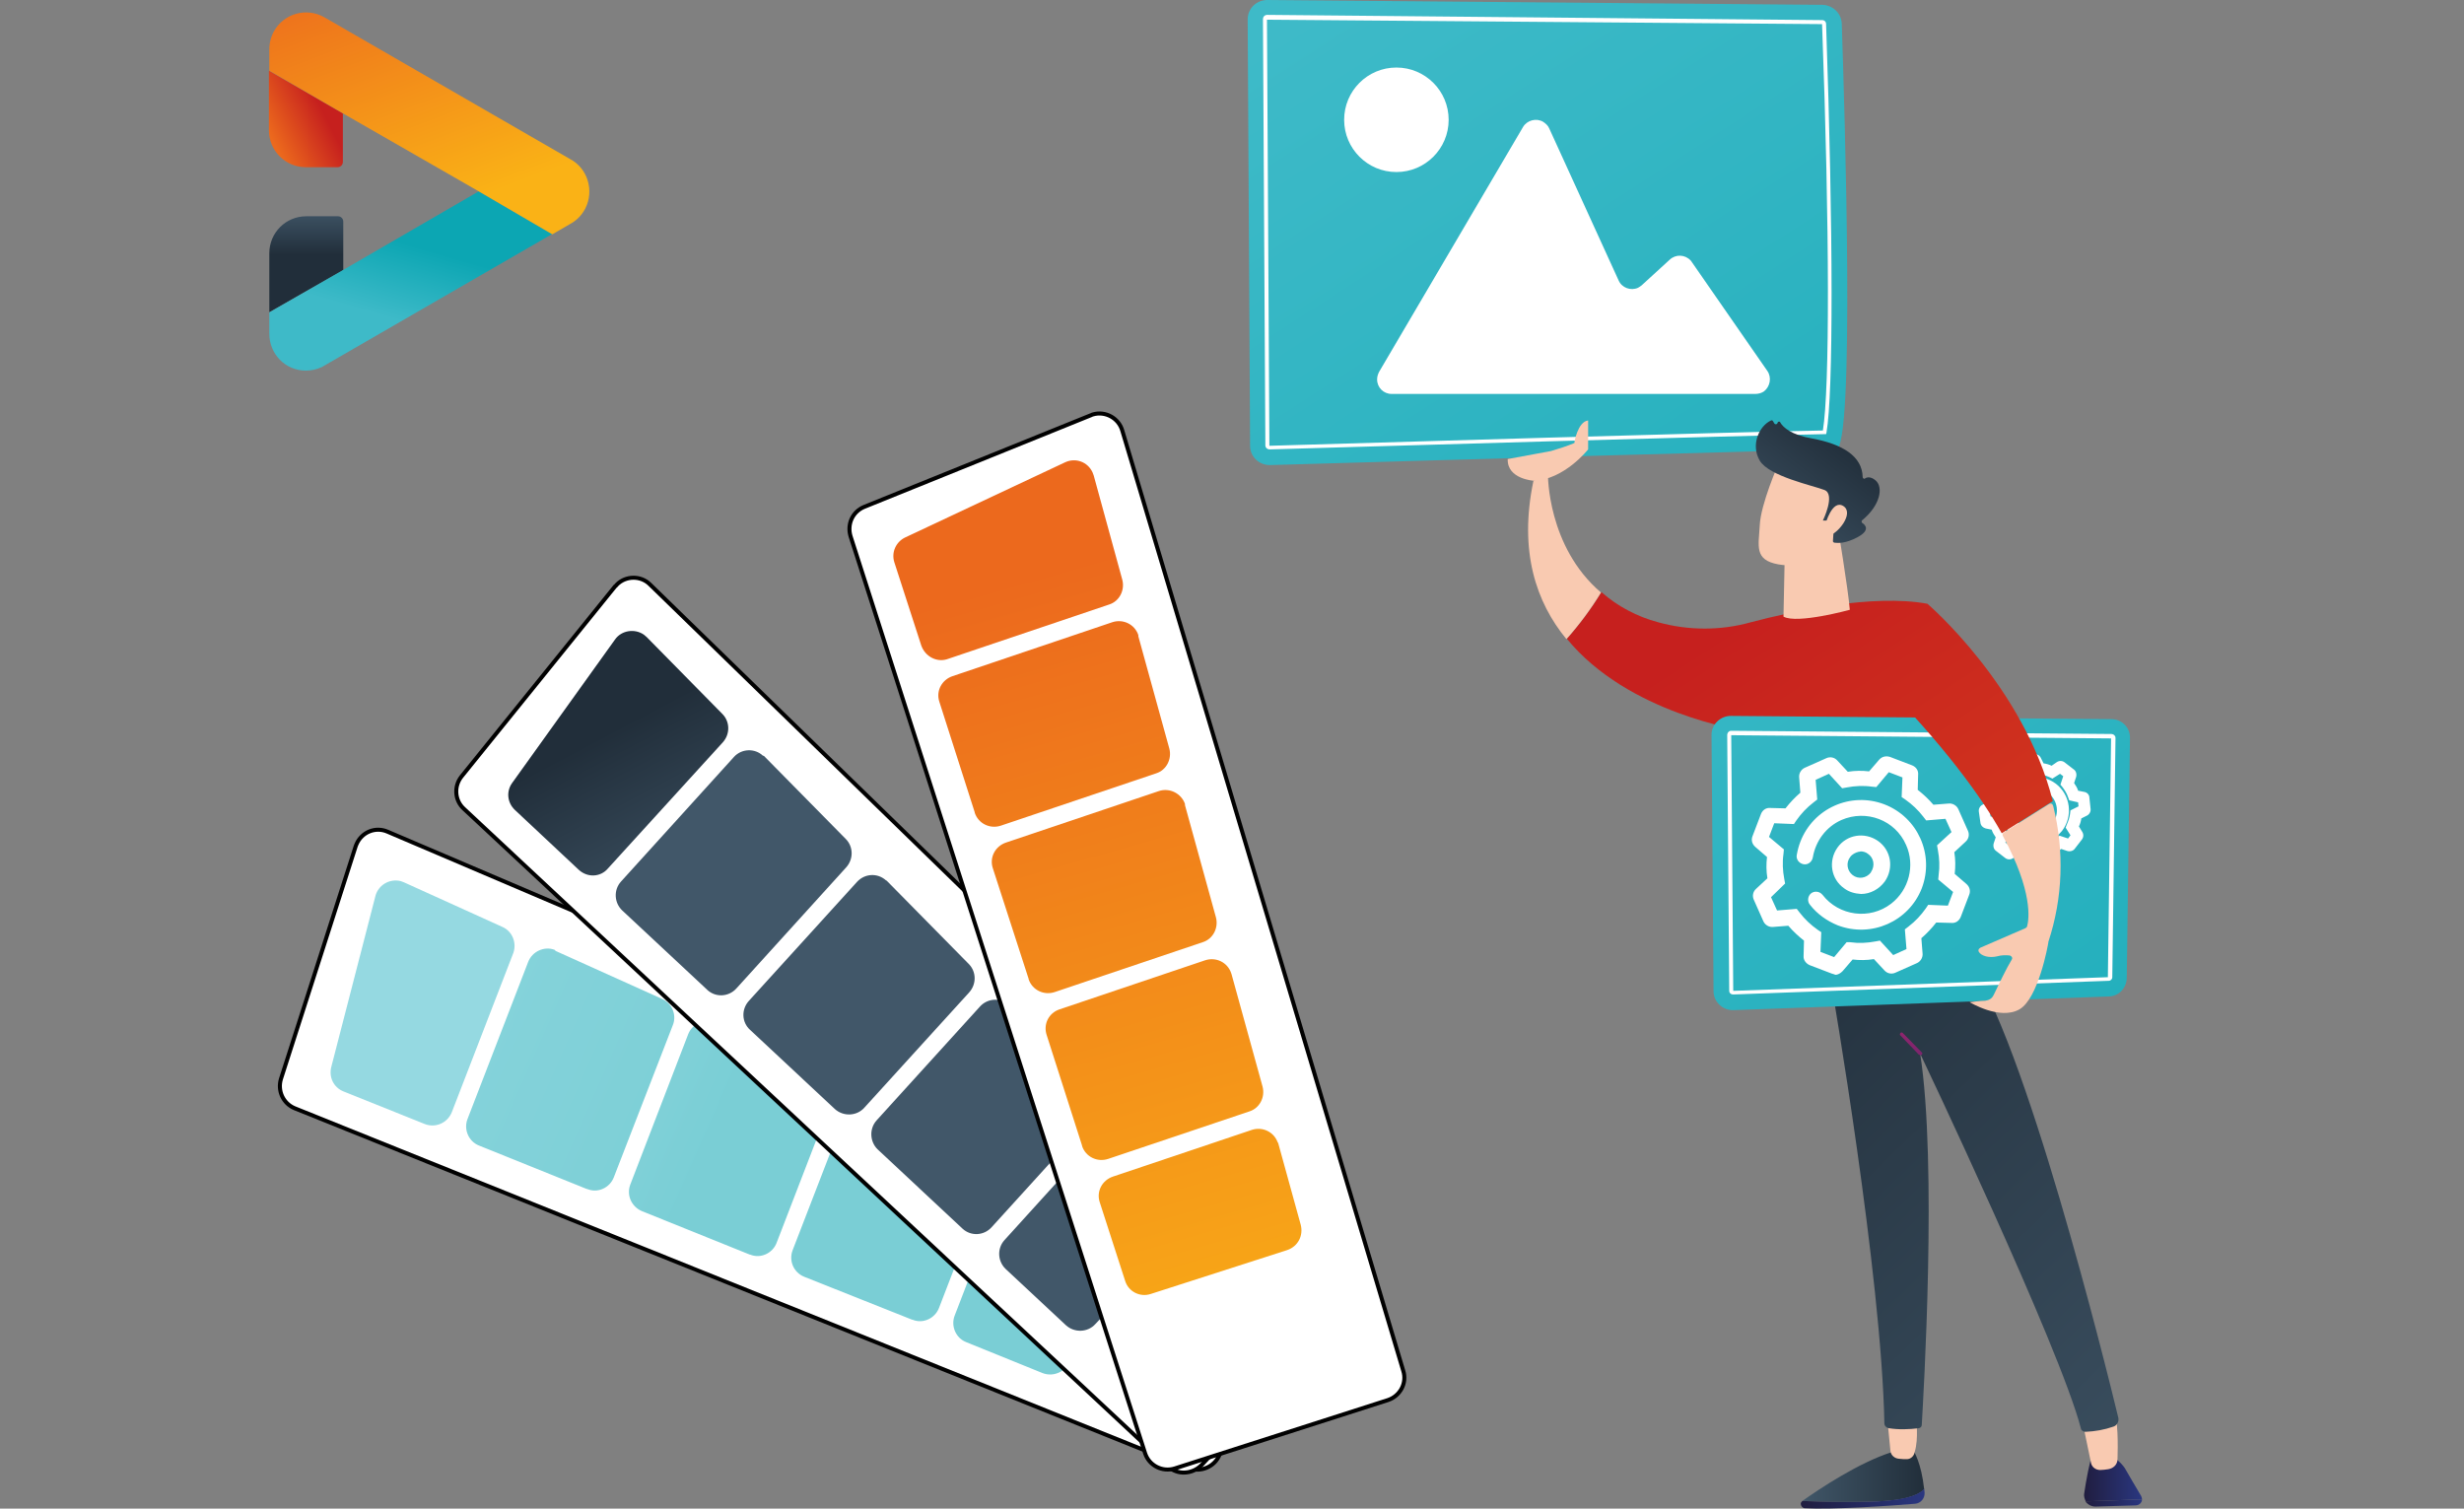 <?xml version="1.0" encoding="utf-8"?>
<!-- Generator: Adobe Illustrator 23.0.1, SVG Export Plug-In . SVG Version: 6.00 Build 0)  -->
<svg version="1.1" id="Ebene_1" xmlns="http://www.w3.org/2000/svg" xmlns:xlink="http://www.w3.org/1999/xlink" x="0px" y="0px"
	 viewBox="0 0 613 375.3" style="enable-background:new 0 0 613 375.3;" xml:space="preserve">
<rect x="0" y="0" width="613" height="375.3" fill="#808080" stroke="none"/>
<style type="text/css">
	.st0{fill:#FFFFFF;stroke:#010101;stroke-miterlimit:10;}
	.st1{opacity:0.55;}
	.st2{fill:url(#SVGID_1_);}
	.st3{fill:url(#SVGID_2_);}
	.st4{fill:url(#SVGID_3_);}
	.st5{fill:url(#SVGID_4_);}
	.st6{fill:url(#SVGID_5_);}
	.st7{fill:url(#SVGID_6_);}
	.st8{fill:url(#SVGID_7_);}
	.st9{fill:url(#SVGID_8_);}
	.st10{fill:url(#SVGID_9_);}
	.st11{fill:url(#SVGID_10_);}
	.st12{fill:url(#SVGID_11_);}
	.st13{fill:url(#SVGID_12_);}
	.st14{fill:url(#SVGID_13_);}
	.st15{fill:url(#SVGID_14_);}
	.st16{fill:url(#SVGID_15_);}
	.st17{fill:url(#SVGID_16_);}
	.st18{fill:#FFFFFF;}
	.st19{fill:url(#SVGID_17_);}
	.st20{fill:url(#SVGID_18_);}
	.st21{fill:url(#SVGID_19_);}
	.st22{fill:url(#SVGID_20_);}
	.st23{fill:#F9CAB1;}
	.st24{fill:url(#SVGID_21_);}
	.st25{fill:url(#SVGID_22_);}
	.st26{fill:url(#SVGID_23_);}
	.st27{fill:url(#SVGID_24_);}
	.st28{fill:url(#SVGID_25_);}
	.st29{fill:url(#SVGID_26_);}
	.st30{fill:url(#Combined-Shape_1_);}
	.st31{fill:url(#SVGID_27_);}
	.st32{fill:url(#SVGID_28_);}
	.st33{fill:url(#Rectangle_1_);}
</style>
<title>whitelabel reduziert</title>
<path class="st0" d="M303.4,361.9l20.8-51.6c1.2-3-0.2-6.4-3.1-7.6L96.4,206.9c-3-1.3-6.4,0.1-7.7,3.1c-0.1,0.2-0.1,0.3-0.2,0.5
	l-18.6,57.9c-0.9,2.9,0.5,6.1,3.4,7.3l222.4,89.5C298.7,366.4,302.2,364.9,303.4,361.9C303.4,361.9,303.4,361.9,303.4,361.9z"/>
<g class="st1">
	
		<linearGradient id="SVGID_1_" gradientUnits="userSpaceOnUse" x1="16.055" y1="-72.733" x2="21.425" y2="-215.753" gradientTransform="matrix(-0.37 0.93 -0.93 -0.37 50.236 210.932)">
		<stop  offset="0" style="stop-color:#3EBAC8"/>
		<stop  offset="0.5" style="stop-color:#0CA6B3"/>
	</linearGradient>
	<path class="st2" d="M178.1,254.5l26.4,11.9c2.5,1.1,3.7,4,2.7,6.5l-14,36.3c-1,2.6-4,4-6.6,2.9c0,0-0.1,0-0.1,0l-26.8-10.8
		c-2.6-1.1-3.9-4-2.9-6.6l14.4-37.4c1-2.6,4-4,6.7-2.9C177.9,254.4,178,254.5,178.1,254.5z"/>
	
		<linearGradient id="SVGID_2_" gradientUnits="userSpaceOnUse" x1="15.484" y1="-72.757" x2="19.844" y2="-188.847" gradientTransform="matrix(-0.37 0.93 -0.93 -0.37 50.236 210.932)">
		<stop  offset="0" style="stop-color:#3EBAC8"/>
		<stop  offset="0.44" style="stop-color:#0CA6B3"/>
	</linearGradient>
	<path class="st3" d="M197.2,311l13.8-35.7c1-2.6,4-4,6.7-2.9c0.1,0,0.2,0.1,0.2,0.1l26.3,11.9c2.5,1.1,3.7,4,2.7,6.5l-13.3,34.5
		c-1,2.6-4,4-6.6,2.9c0,0,0,0-0.1,0L200,317.6C197.4,316.5,196.2,313.6,197.2,311z"/>
	
		<linearGradient id="SVGID_3_" gradientUnits="userSpaceOnUse" x1="17.072" y1="-72.694" x2="26.332" y2="-319.214" gradientTransform="matrix(-0.37 0.93 -0.93 -0.37 50.236 210.932)">
		<stop  offset="0.21" style="stop-color:#3EBAC8"/>
		<stop  offset="0.61" style="stop-color:#0CA6B3"/>
	</linearGradient>
	<path class="st4" d="M105.6,279.6l-20.2-8.1c-2.4-1-3.6-3.5-3-6l11-42.6c0.7-2.7,3.5-4.4,6.3-3.7c0.3,0.1,0.6,0.2,0.8,0.3
		l24.5,11.1c2.5,1.1,3.6,4,2.7,6.5l-15.3,39.6C111.3,279.4,108.3,280.7,105.6,279.6C105.7,279.6,105.6,279.6,105.6,279.6z"/>
	
		<linearGradient id="SVGID_4_" gradientUnits="userSpaceOnUse" x1="13.029" y1="22.791" x2="21.379" y2="-199.599" gradientTransform="matrix(-0.37 0.93 -0.93 -0.37 50.236 210.932)">
		<stop  offset="0" style="stop-color:#3EBAC8"/>
		<stop  offset="0.79" style="stop-color:#0CA6B3"/>
	</linearGradient>
	<path class="st5" d="M138.3,236.6l26.4,11.9c2.5,1.1,3.7,4,2.7,6.5l-14.7,37.9c-1,2.6-4,4-6.6,2.9c0,0,0,0-0.1,0l-26.8-10.8
		c-2.6-1-3.9-4-2.9-6.6l15.1-39.1c1-2.6,4-4,6.6-3C138.1,236.5,138.2,236.5,138.3,236.6z"/>
	
		<linearGradient id="SVGID_5_" gradientUnits="userSpaceOnUse" x1="14.944" y1="-72.78" x2="18.094" y2="-156.7" gradientTransform="matrix(-0.37 0.93 -0.93 -0.37 50.236 210.932)">
		<stop  offset="0" style="stop-color:#3EBAC8"/>
		<stop  offset="0.99" style="stop-color:#0CA6B3"/>
	</linearGradient>
	<path class="st6" d="M257.6,290.4l19.2,8.7c2.5,1.1,3.7,4,2.6,6.6l-13.3,33c-1.1,2.6-4,3.9-6.7,2.9l-19-7.7c-2.6-1-3.9-4-2.9-6.6
		l13.1-34c1-2.6,4-4,6.6-2.9C257.4,290.3,257.5,290.4,257.6,290.4z"/>
</g>
<path class="st0" d="M298.9,364.5l38-40.6c2.2-2.3,2.1-6-0.2-8.2l-175-170.3c-2.3-2.3-6.1-2.2-8.3,0.1c-0.1,0.1-0.2,0.3-0.4,0.4
	l-38.2,47.3c-1.9,2.4-1.7,5.9,0.6,8l175.2,163.6C292.9,367,296.6,366.8,298.9,364.5z"/>
<linearGradient id="SVGID_6_" gradientUnits="userSpaceOnUse" x1="-586.093" y1="-332.425" x2="-551.673" y2="-372.775" gradientTransform="matrix(-0.68 0.73 -0.73 -0.68 -518.529 -341.073)">
	<stop  offset="0" style="stop-color:#212E3A"/>
	<stop  offset="1" style="stop-color:#415769"/>
</linearGradient>
<path class="st7" d="M220.7,219.2l20.3,20.6c1.9,1.9,2,5,0.1,7.1L215,275.6c-1.9,2.1-5.2,2.2-7.3,0.3c0,0,0,0,0,0l-21.1-19.7
	c-2.1-1.9-2.2-5.1-0.3-7.2l26.9-29.6c1.9-2.1,5.1-2.3,7.2-0.4C220.5,219,220.6,219.1,220.7,219.2z"/>
<linearGradient id="SVGID_7_" gradientUnits="userSpaceOnUse" x1="-607.101" y1="-350.34" x2="-572.681" y2="-390.69" gradientTransform="matrix(-0.68 0.73 -0.73 -0.68 -518.529 -341.073)">
	<stop  offset="0" style="stop-color:#212E3A"/>
	<stop  offset="1" style="stop-color:#415769"/>
</linearGradient>
<path class="st8" d="M218.1,278.7l25.7-28.3c1.9-2.1,5.2-2.3,7.2-0.3c0.1,0.1,0.1,0.1,0.2,0.2l20.3,20.6c1.9,1.9,2,5,0.1,7
	l-24.9,27.4c-1.9,2.1-5.1,2.3-7.2,0.4c0,0,0,0-0.1-0.1l-21.1-19.7C216.4,284,216.2,280.8,218.1,278.7z"/>
<linearGradient id="SVGID_8_" gradientUnits="userSpaceOnUse" x1="-63.117" y1="-82.472" x2="-28.697" y2="-122.822" gradientTransform="matrix(-0.37 0.93 -0.93 -0.37 50.236 210.932)">
	<stop  offset="0" style="stop-color:#212E3A"/>
	<stop  offset="1" style="stop-color:#415769"/>
</linearGradient>
<path class="st9" d="M144,216.4l-15.9-14.9c-1.9-1.8-2.2-4.6-0.7-6.7l25.6-35.7c1.6-2.3,4.9-2.8,7.2-1.2c0.2,0.2,0.5,0.4,0.7,0.6
	l18.8,19.1c1.9,1.9,2,5,0.1,7.1l-28.6,31.4C149.4,218.2,146.2,218.4,144,216.4C144.1,216.5,144,216.4,144,216.4z"/>
<linearGradient id="SVGID_9_" gradientUnits="userSpaceOnUse" x1="-565.096" y1="-314.51" x2="-530.676" y2="-354.86" gradientTransform="matrix(-0.68 0.73 -0.73 -0.68 -518.529 -341.073)">
	<stop  offset="0" style="stop-color:#212E3A"/>
	<stop  offset="1" style="stop-color:#415769"/>
</linearGradient>
<path class="st10" d="M190.1,188.1l20.3,20.6c1.9,1.9,2,5,0.1,7.1l-27.3,30.1c-1.9,2.1-5.1,2.3-7.2,0.4c0,0,0,0-0.1-0.1l-21.1-19.7
	c-2-1.9-2.2-5.1-0.3-7.2l28.1-31c1.9-2.1,5.2-2.2,7.2-0.3C189.9,188,190,188,190.1,188.1z"/>
<linearGradient id="SVGID_10_" gradientUnits="userSpaceOnUse" x1="-626.254" y1="-366.68" x2="-591.833" y2="-407.029" gradientTransform="matrix(-0.68 0.73 -0.73 -0.68 -518.529 -341.073)">
	<stop  offset="0" style="stop-color:#212E3A"/>
	<stop  offset="1" style="stop-color:#415769"/>
</linearGradient>
<path class="st11" d="M281.9,281.3l14.8,15c1.9,2,2,5.1,0.1,7.1l-24.3,26c-1.9,2.1-5.2,2.2-7.3,0.3l-15-14c-2-1.9-2.2-5.1-0.3-7.2
	l24.5-27c1.9-2.1,5.2-2.2,7.2-0.3C281.8,281.2,281.8,281.2,281.9,281.3z"/>
<path class="st0" d="M292.3,365.3l53-17c3-1,4.8-4.2,3.8-7.3l-69.9-233.9c-0.9-3.1-4.2-4.9-7.3-4c-0.2,0.1-0.4,0.1-0.5,0.2
	L215,126.1c-2.9,1.2-4.3,4.3-3.4,7.3l73.3,228.2C285.9,364.6,289.2,366.3,292.3,365.3z"/>
<linearGradient id="SVGID_11_" gradientUnits="userSpaceOnUse" x1="-628.591" y1="-1785.474" x2="-620.241" y2="-2007.854" gradientTransform="matrix(-0.95 0.31 -0.31 -0.95 -897.955 -1357.018)">
	<stop  offset="0" style="stop-color:#EC691D"/>
	<stop  offset="1" style="stop-color:#FAB216"/>
</linearGradient>
<path class="st12" d="M294.8,200.3l7.7,27.9c0.7,2.6-0.7,5.4-3.3,6.2l-36.8,12.4c-2.7,0.9-5.6-0.5-6.5-3.2c0,0,0,0,0-0.1L247,216
	c-0.9-2.7,0.6-5.5,3.3-6.4l38-12.8c2.7-0.9,5.6,0.6,6.5,3.2C294.8,200.1,294.8,200.2,294.8,200.3z"/>
<linearGradient id="SVGID_12_" gradientUnits="userSpaceOnUse" x1="-629.117" y1="-1785.496" x2="-620.767" y2="-2007.877" gradientTransform="matrix(-0.95 0.31 -0.31 -0.95 -897.955 -1357.018)">
	<stop  offset="0" style="stop-color:#EC691D"/>
	<stop  offset="1" style="stop-color:#FAB216"/>
</linearGradient>
<path class="st13" d="M263.6,251.1l36.2-12.2c2.7-0.9,5.6,0.5,6.5,3.2c0,0.1,0.1,0.2,0.1,0.3l7.7,27.9c0.7,2.6-0.7,5.4-3.3,6.2
	l-35.1,11.8c-2.7,0.9-5.6-0.5-6.5-3.2c0,0,0,0,0-0.1l-8.8-27.5C259.5,254.8,260.9,252,263.6,251.1z"/>
<linearGradient id="SVGID_13_" gradientUnits="userSpaceOnUse" x1="-627.657" y1="-1785.438" x2="-619.297" y2="-2007.818" gradientTransform="matrix(-0.95 0.31 -0.31 -0.95 -897.955 -1357.018)">
	<stop  offset="0" style="stop-color:#EC691D"/>
	<stop  offset="1" style="stop-color:#FAB216"/>
</linearGradient>
<path class="st14" d="M229.2,160.6l-6.7-20.7c-0.8-2.5,0.4-5.1,2.7-6.2l39.8-18.7c2.6-1.2,5.6-0.1,6.8,2.5c0.1,0.3,0.2,0.5,0.3,0.8
	l7.1,25.9c0.7,2.6-0.7,5.4-3.3,6.2l-40.3,13.6C233.1,164.8,230.2,163.4,229.2,160.6C229.3,160.7,229.2,160.6,229.2,160.6z"/>
<linearGradient id="SVGID_14_" gradientUnits="userSpaceOnUse" x1="-628.07" y1="-1785.451" x2="-619.72" y2="-2007.832" gradientTransform="matrix(-0.95 0.31 -0.31 -0.95 -897.955 -1357.018)">
	<stop  offset="0" style="stop-color:#EC691D"/>
	<stop  offset="1" style="stop-color:#FAB216"/>
</linearGradient>
<path class="st15" d="M283.2,158.3l7.7,27.9c0.7,2.6-0.7,5.4-3.3,6.2l-38.6,13c-2.7,0.9-5.6-0.5-6.5-3.2c0,0,0,0,0-0.1l-8.8-27.5
	c-0.9-2.7,0.6-5.5,3.3-6.4l39.7-13.4c2.7-0.9,5.6,0.5,6.5,3.2C283.2,158.1,283.2,158.2,283.2,158.3z"/>
<linearGradient id="SVGID_15_" gradientUnits="userSpaceOnUse" x1="-629.635" y1="-1785.519" x2="-621.285" y2="-2007.899" gradientTransform="matrix(-0.95 0.31 -0.31 -0.95 -897.955 -1357.018)">
	<stop  offset="0" style="stop-color:#EC691D"/>
	<stop  offset="1" style="stop-color:#FAB216"/>
</linearGradient>
<path class="st16" d="M318,284.4l5.6,20.3c0.7,2.7-0.7,5.4-3.4,6.3l-33.9,10.9c-2.7,0.9-5.6-0.6-6.4-3.3c0,0,0,0,0,0l-6.3-19.5
	c-0.9-2.7,0.6-5.5,3.3-6.4l34.5-11.6c2.7-0.9,5.6,0.5,6.5,3.2C318,284.2,318,284.3,318,284.4z"/>
<linearGradient id="SVGID_16_" gradientUnits="userSpaceOnUse" x1="-1244.559" y1="366.998" x2="-1438.669" y2="66.378" gradientTransform="matrix(-1 0 0 -1 -902.61 359.426)">
	<stop  offset="0" style="stop-color:#3EBAC8"/>
	<stop  offset="1" style="stop-color:#0CA6B3"/>
</linearGradient>
<path class="st17" d="M453.4,1.2L315.3,0c-2.7,0-4.9,2.1-4.9,4.8c0,0,0,0.1,0,0.1l0.6,106c0,2.7,2.2,4.8,4.9,4.8c0,0,0.1,0,0.1,0
	c25-0.7,135.8-4,140.7-3.8s2.2-85,1.5-106C458.1,3.3,456,1.3,453.4,1.2z"/>
<path class="st18" d="M314.8,110.8l-0.6-106c0-0.3,0.1-0.6,0.3-0.8c0.2-0.2,0.5-0.3,0.8-0.3L453.3,5c0.6,0,1,0.4,1,1
	c1.8,51.9,1.8,91.8,0.1,101.6l-0.1,0.4H454c-18.3,0.3-118.3,3.2-138.1,3.8l0,0C315.3,111.8,314.8,111.4,314.8,110.8
	C314.8,110.9,314.8,110.8,314.8,110.8z M453.3,6L315.2,4.9l0.6,106l0,0c19.7-0.6,118.3-3.5,137.7-3.8C455.2,96.7,455.2,57.3,453.3,6
	z"/>
<linearGradient id="SVGID_17_" gradientUnits="userSpaceOnUse" x1="-1381.39" y1="-7.84" x2="-1350.57" y2="-7.84" gradientTransform="matrix(-1 0 0 -1 -902.61 359.426)">
	<stop  offset="0" style="stop-color:#212E3A"/>
	<stop  offset="1" style="stop-color:#415769"/>
</linearGradient>
<path class="st19" d="M467.2,373.5c-7.2,0.3-14.1,0.1-18.8-0.1c4.2-3,14-9.5,22.1-12.1l5.6-0.3c0,0,1.9,2.9,2.6,9.5
	C477.8,371.5,475.1,373.2,467.2,373.5z"/>
<linearGradient id="SVGID_18_" gradientUnits="userSpaceOnUse" x1="-1381.389" y1="-13.38" x2="-1350.569" y2="-13.38" gradientTransform="matrix(-1 0 0 -1 -902.61 359.426)">
	<stop  offset="0" style="stop-color:#2A3780"/>
	<stop  offset="1" style="stop-color:#201D3F"/>
</linearGradient>
<path class="st20" d="M448.4,373.4L448.4,373.4c4.7,0.2,11.6,0.4,18.8,0.1c7.9-0.4,10.6-2,11.5-3.1c0,0.3,0.1,0.6,0.1,0.9
	c0.1,1.4-0.9,2.7-2.4,2.8c0,0,0,0,0,0c-5.9,0.5-20.5,1.5-27.5,1.1c-0.5-0.1-0.9-0.6-0.9-1.1C448,373.8,448.2,373.6,448.4,373.4z"/>
<linearGradient id="SVGID_19_" gradientUnits="userSpaceOnUse" x1="-1435.51" y1="-7.906" x2="-1421.08" y2="-7.906" gradientTransform="matrix(-1 0 0 -1 -902.61 359.426)">
	<stop  offset="0" style="stop-color:#2A3780"/>
	<stop  offset="1" style="stop-color:#201D3F"/>
</linearGradient>
<path class="st21" d="M518.5,371.6c0.5-3.4,1.4-8.2,2-9.5c1-2,4.5,0,4.5,0c1.4,0.7,2.7,1.8,3.6,3.1c0.7,1.2,2.7,4.7,4.1,7
	c0.1,0.3,0.2,0.5,0.2,0.8l-14,0.5C518.6,372.9,518.4,372.2,518.5,371.6z"/>
<linearGradient id="SVGID_20_" gradientUnits="userSpaceOnUse" x1="-1435.53" y1="-14.475" x2="-1421.53" y2="-14.475" gradientTransform="matrix(-1 0 0 -1 -902.61 359.426)">
	<stop  offset="0" style="stop-color:#2A3780"/>
	<stop  offset="1" style="stop-color:#201D3F"/>
</linearGradient>
<path class="st22" d="M532.9,373c0,0.8-0.7,1.5-1.6,1.5l-10,0.3c-1,0-1.9-0.5-2.5-1.3L532.9,373z"/>
<path class="st23" d="M517.5,350.9c0.1,0.4,1.9,9.2,2.7,13c0.2,1.1,1.2,1.8,2.3,1.8c0.6,0,1.3-0.1,2-0.2c1.3-0.2,2.3-1.2,2.3-2.5
	c0.1-3.4,0.2-9.8-1-12.4C524,347.2,517.5,350.9,517.5,350.9z"/>
<path class="st23" d="M477.2,353.4c-0.8,0,0.3,4-0.9,8c-0.2,0.9-1,1.6-1.9,1.6c-0.6,0-1.3,0-2-0.1c-1.1-0.1-2-0.9-2.1-2l-1-10.3
	L477.2,353.4z"/>
<linearGradient id="SVGID_21_" gradientUnits="userSpaceOnUse" x1="-1323.19" y1="123.035" x2="-1473.979" y2="-32.525" gradientTransform="matrix(-1 0 0 -1 -902.61 359.426)">
	<stop  offset="0" style="stop-color:#212E3A"/>
	<stop  offset="1" style="stop-color:#415769"/>
</linearGradient>
<path class="st24" d="M455.5,244.2c0.3,1.7,12.6,73,13.3,109.9c0,0.6,0.5,1.1,1.1,1.2c2.5,0.4,5,0.3,7.5,0c0.4-0.1,0.7-0.4,0.7-0.8
	c0.4-6.9,3.9-65-0.4-92.4c0,0,34.8,73.1,40,93.3c0.1,0.5,0.6,0.8,1.1,0.8c2.4-0.1,4.7-0.5,7-1.3c0.9-0.3,1.4-1.3,1.2-2.2
	c-2.9-12.1-23.5-95.3-37.5-113.6L455.5,244.2z"/>
<linearGradient id="SVGID_22_" gradientUnits="userSpaceOnUse" x1="-1360.409" y1="122.615" x2="-1392.349" y2="81.325" gradientTransform="matrix(-1 0 0 -1 -902.61 359.426)">
	<stop  offset="0" style="stop-color:#CC246E"/>
	<stop  offset="1" style="stop-color:#4C266C"/>
</linearGradient>
<path class="st25" d="M477.8,262.5c0.1,0,0.2,0,0.3-0.1c0.2-0.2,0.2-0.5,0-0.6l-4.7-4.8c-0.2-0.2-0.5-0.2-0.6,0
	c-0.2,0.2-0.2,0.5,0,0.6l4.6,4.8C477.5,262.4,477.7,262.5,477.8,262.5z"/>
<linearGradient id="SVGID_23_" gradientUnits="userSpaceOnUse" x1="-1336.489" y1="205.945" x2="-1497.959" y2="-40.555" gradientTransform="matrix(-1 0 0 -1 -902.61 359.426)">
	<stop  offset="0" style="stop-color:#C6201E"/>
	<stop  offset="1" style="stop-color:#EC691D"/>
</linearGradient>
<path class="st26" d="M412.5,154.8c7.6,2.1,15.6,2.1,23.1,0c10.2-2.7,30.2-7.1,43.9-4.6l1.1,35.7l-46.7,5.3l-0.4-9.5
	c0,0-28.4-4.1-43.7-22.8c3.2-3.6,6.1-7.5,8.6-11.6C402.5,150.9,407.3,153.4,412.5,154.8z"/>
<path class="st23" d="M381.5,119.6l3.6-1.6c0,0-0.2,18,13.2,29.4c-2.5,4.1-5.4,8-8.6,11.6C382.2,149.9,377.8,137.2,381.5,119.6z"/>
<path class="st23" d="M457.1,130.4c0,0,2.7,16.2,3.1,21.3c0,0-13.1,3.6-16.5,1.7l0.4-19.6L457.1,130.4z"/>
<linearGradient id="SVGID_24_" gradientUnits="userSpaceOnUse" x1="-1310.352" y1="249.937" x2="-1504.213" y2="-40.843" gradientTransform="matrix(-1 0 0 -1 -902.61 359.426)">
	<stop  offset="0" style="stop-color:#3EBAC8"/>
	<stop  offset="1" style="stop-color:#0CA6B3"/>
</linearGradient>
<path class="st27" d="M525.2,178.9l-94.6-0.8c-2.6,0-4.8,2.1-4.8,4.7c0,0,0,0,0,0.1l0.5,63.7c0,2.6,2.2,4.7,4.8,4.7c0,0,0.1,0,0.1,0
	l93.3-3.4c2.6,0,4.6-2.1,4.6-4.7l0.8-59.5C530,181,527.9,178.9,525.2,178.9C525.2,178.9,525.2,178.9,525.2,178.9z"/>
<path class="st18" d="M430.2,246.5l-0.5-63.7c0-0.2,0.1-0.5,0.3-0.7c0.2-0.2,0.4-0.3,0.7-0.3l94.6,0.8c0.2,0,0.5,0.1,0.7,0.3
	c0.2,0.2,0.3,0.4,0.3,0.7l-0.8,59.5c0,0.5-0.4,0.9-0.9,0.9l-93.4,3.4C430.6,247.4,430.2,247,430.2,246.5z M525.2,183.7l-94.5-0.8
	l0.5,63.6l93.2-3.4L525.2,183.7z"/>
<path class="st18" d="M455.7,242.2l-5.5-2.1c-0.9-0.4-1.6-1.3-1.5-2.3l0.1-3.8c-1.4-1.1-2.7-2.3-3.9-3.7l-3.8,0.3
	c-1,0.1-2-0.5-2.4-1.4l-2.4-5.4c-0.4-0.9-0.2-2,0.6-2.7l2.8-2.6c-0.3-1.8-0.3-3.6-0.1-5.3l-2.9-2.5c-0.8-0.7-1.1-1.7-0.7-2.7
	l2.1-5.5c0.4-1,1.3-1.6,2.3-1.5l3.8,0.1c1.1-1.4,2.3-2.7,3.7-3.9l-0.3-3.8c-0.1-1,0.5-2,1.4-2.4l5.4-2.4c0.9-0.4,2-0.2,2.7,0.6
	l2.6,2.8c1.8-0.3,3.6-0.3,5.3-0.1l2.5-2.9c0.7-0.8,1.7-1,2.7-0.7l5.5,2.1c1,0.4,1.6,1.3,1.5,2.3l-0.1,3.8c1.4,1.1,2.7,2.3,3.9,3.7
	l3.8-0.3c1-0.1,2,0.5,2.4,1.4l2.4,5.4c0.4,0.9,0.2,2-0.6,2.7l-2.8,2.6c0.3,1.8,0.3,3.6,0.1,5.4l2.9,2.5c0.8,0.7,1.1,1.7,0.7,2.7
	l-2.1,5.5c-0.4,1-1.3,1.6-2.3,1.5l-3.8-0.1c-1.1,1.4-2.3,2.7-3.7,3.9l0.3,3.8c0.1,1-0.5,2-1.4,2.4l-5.4,2.4c-0.9,0.4-2,0.2-2.7-0.6
	l-2.6-2.8c-1.8,0.3-3.6,0.3-5.3,0.1l-2.5,2.9c-0.5,0.5-1.1,0.9-1.8,0.9C456.2,242.3,455.9,242.3,455.7,242.2z M460.3,234.4
	c2.1,0.3,4.2,0.2,6.3-0.2l1.1-0.2l3.3,3.6l3.3-1.5l-0.4-4.9l0.9-0.7c1.7-1.3,3.1-2.8,4.3-4.5l0.6-0.9l4.9,0.2l1.3-3.4l-3.7-3.1
	l0.1-1.1c0.3-2.1,0.2-4.2-0.2-6.3l-0.2-1.1l3.6-3.3l-1.5-3.3l-4.8,0.4l-0.7-0.9c-1.3-1.7-2.8-3.1-4.5-4.3l-0.9-0.6l0.2-4.9l-3.4-1.3
	l-3.1,3.7l-1.1-0.1c-2.1-0.3-4.2-0.2-6.3,0.2l-1.1,0.2l-3.3-3.6l-3.3,1.5l0.4,4.9l-0.9,0.7c-1.7,1.3-3.1,2.8-4.3,4.5l-0.6,0.9
	l-4.9-0.2l-1.3,3.4l3.7,3.1l-0.1,1.1c-0.3,2.1-0.2,4.2,0.2,6.3l0.2,1.1l-3.5,3.4l1.5,3.3l4.9-0.4l0.7,0.9c1.3,1.7,2.8,3.1,4.5,4.3
	l0.9,0.6l-0.2,4.9l3.4,1.3l3.1-3.7L460.3,234.4z M457.2,230.2c-2.7-1.1-5.1-2.8-6.9-5.1c-0.7-0.8-0.6-2.1,0.2-2.8
	c0.8-0.7,2.1-0.6,2.8,0.2c0,0,0.1,0.1,0.1,0.1c4.1,5.3,11.8,6.3,17.1,2.2c4.4-3.4,6-9.5,3.7-14.6c-2.7-6.2-9.9-8.9-16.1-6.2
	c-3.8,1.7-6.4,5.2-7.1,9.3c-0.2,1.1-1.2,1.9-2.3,1.7c-1.1-0.2-1.9-1.2-1.7-2.3c0.2-1.1,0.5-2.3,0.9-3.3c3.2-8.3,12.5-12.5,20.9-9.3
	c8.3,3.2,12.5,12.5,9.3,20.9C474.9,229.2,465.6,233.4,457.2,230.2C457.2,230.2,457.2,230.2,457.2,230.2z"/>
<path class="st18" d="M458.8,221c-3.3-2.3-4-6.8-1.7-10.1l0,0c2.3-3.3,6.8-4,10.1-1.7c3.3,2.3,4,6.8,1.7,10.1
	c-1.4,1.9-3.6,3.1-5.9,3.1C461.4,222.3,460,221.9,458.8,221z M462.4,211.9c-0.8,0.2-1.6,0.6-2.1,1.3l0,0c-1.1,1.4-0.8,3.4,0.6,4.5
	s3.4,0.8,4.5-0.6c0-0.1,0.1-0.1,0.1-0.2c1-1.5,0.7-3.5-0.8-4.5c-0.5-0.4-1.2-0.6-1.8-0.6C462.7,211.9,462.5,211.9,462.4,211.9
	L462.4,211.9z"/>
<path class="st18" d="M504.8,214.6l-0.7-1.4c-0.7-0.1-1.4-0.3-2-0.6l-1.3,0.9c-0.6,0.4-1.4,0.4-2-0.1l-2.2-1.7
	c-0.6-0.4-0.8-1.2-0.6-1.9l0.5-1.5c-0.4-0.6-0.8-1.2-1-1.9l-1.5-0.3c-0.7-0.2-1.2-0.7-1.3-1.4l-0.4-2.8c-0.1-0.7,0.3-1.4,0.9-1.7
	l1.4-0.7c0.1-0.7,0.3-1.4,0.6-2l-0.9-1.3c-0.4-0.6-0.4-1.4,0.1-2l1.7-2.2c0.4-0.6,1.2-0.8,1.9-0.6l1.5,0.5c0.6-0.4,1.2-0.8,1.9-1.1
	l0.3-1.5c0.2-0.7,0.7-1.2,1.5-1.3l2.8-0.4c0.7-0.1,1.4,0.3,1.7,0.9l0.7,1.4c0.7,0.1,1.4,0.3,2,0.6l1.3-0.9c0.6-0.4,1.4-0.4,2,0.1
	l2.2,1.7c0.6,0.4,0.8,1.2,0.6,1.9l-0.5,1.5c0.4,0.6,0.8,1.2,1,1.9l1.5,0.3c0.7,0.1,1.3,0.7,1.3,1.4l0.3,2.8c0.1,0.7-0.3,1.4-0.9,1.7
	l-1.4,0.7c-0.1,0.7-0.3,1.4-0.6,2l0.8,1.3c0.4,0.6,0.4,1.4-0.1,2l-1.7,2.2c-0.4,0.6-1.2,0.8-1.9,0.6l-1.5-0.5
	c-0.6,0.4-1.2,0.8-1.9,1.1l-0.3,1.5c-0.2,0.7-0.7,1.2-1.4,1.3l-2.8,0.4h-0.2C505.7,215.5,505.1,215.2,504.8,214.6z M508.5,210.1
	l0.8-0.3c0.9-0.3,1.7-0.8,2.5-1.4l0.6-0.5l2.1,0.7l0.6-0.8l-1.2-1.9l0.3-0.8c0.4-0.9,0.7-1.8,0.8-2.7l0.1-0.8l2-1l-0.1-1l-2.2-0.5
	l-0.3-0.8c-0.3-0.9-0.8-1.7-1.4-2.5l-0.5-0.6l0.7-2.1l-0.8-0.6l-1.9,1.2l-0.8-0.4c-0.9-0.4-1.8-0.6-2.7-0.8l-0.8-0.1l-1-2l-1,0.1
	l-0.5,2.2l-0.8,0.3c-0.9,0.3-1.7,0.8-2.5,1.4l-0.6,0.5l-2.1-0.7l-0.6,0.8l1.2,1.9l-0.4,0.8c-0.4,0.9-0.6,1.8-0.8,2.7l-0.1,0.8l-2,1
	l0.1,0.9l2.2,0.5l0.3,0.8c0.3,0.9,0.8,1.7,1.4,2.5l0.5,0.6l-0.7,2.1l0.8,0.6l1.9-1.2l0.8,0.4c0.9,0.4,1.8,0.7,2.7,0.8l0.8,0.1l1,2
	l1-0.1L508.5,210.1z M501.2,208.2c-1.2-0.9-2.1-2.2-2.6-3.6c-0.3-0.8,0.1-1.6,0.9-1.9c0.8-0.3,1.6,0.1,1.9,0.9
	c1.1,2.7,4.2,4.1,6.9,3c0.9-0.3,1.7-0.9,2.3-1.7c1.8-2.3,1.4-5.7-0.9-7.5c-2.3-1.8-5.7-1.4-7.5,0.9l0,0c-0.2,0.3-0.4,0.6-0.6,1
	c-0.4,0.7-1.3,1-2,0.6c-0.7-0.4-1-1.2-0.7-1.9c0.3-0.5,0.6-1,0.9-1.5c2.8-3.6,8-4.3,11.7-1.5c3.6,2.8,4.3,8,1.5,11.7
	C510,210.3,504.8,211,501.2,208.2C501.2,208.2,501.2,208.2,501.2,208.2z"/>
<linearGradient id="SVGID_25_" gradientUnits="userSpaceOnUse" x1="-1362.98" y1="223.296" x2="-1524.45" y2="-23.204" gradientTransform="matrix(-1 0 0 -1 -902.61 359.426)">
	<stop  offset="0" style="stop-color:#C6201E"/>
	<stop  offset="1" style="stop-color:#EC691D"/>
</linearGradient>
<path class="st28" d="M468,169.5l11.5-19.3c0,0,24,20.5,31.2,49.1l-12.7,8C492.8,198,483.7,185.6,468,169.5z"/>
<path class="st23" d="M492.8,249c1.5,0,2.6-0.2,3.2-1.5c1.2-2.5,3.2-6.7,4.5-8.8c0.2-0.3,0.1-0.7-0.3-0.9c-0.1,0-0.1-0.1-0.2-0.1
	c-1-0.1-2.1-0.1-3.1,0.2c-2.1,0.5-4-0.1-4.6-1.1c-0.2-0.3-0.1-0.7,0.2-0.9c0,0,0.1,0,0.1-0.1l11.3-4.9c0.2-0.1,0.3-0.2,0.4-0.4
	c0.5-1.8,1.5-8.7-6-22.5c-0.2-0.3-0.1-0.7,0.2-0.9l11.3-7.1c0.3-0.2,0.8-0.1,0.9,0.3c0,0,0,0.1,0.1,0.2c2.8,11.2,2.4,22.9-1.2,33.8
	c0,0,0,0.1,0,0.1c-0.1,0.8-2.5,14-7.2,16.7c-4.9,2.8-12.4-1.8-12.4-1.8L492.8,249z"/>
<path class="st23" d="M442.4,115.5c0,0-4.4,10-4.6,15.2c-0.3,5.2-1.4,8.6,4.6,9.7s11.2-2,13.9-7.2c0,0,4.3-8,3.4-11.3
	S442.4,115.5,442.4,115.5z"/>
<linearGradient id="SVGID_26_" gradientUnits="userSpaceOnUse" x1="-1361.556" y1="250.164" x2="-1339.036" y2="221.174" gradientTransform="matrix(-1 0 0 -1 -902.61 359.426)">
	<stop  offset="0" style="stop-color:#212E3A"/>
	<stop  offset="1" style="stop-color:#415769"/>
</linearGradient>
<path class="st29" d="M454.3,129.5h-0.8c0,0,3.2-6.5,0.4-7.6s-13.8-3.4-16.1-7.3s-0.2-8.6,2.8-10c0.2-0.1,0.4,0,0.5,0.2l0.3,0.5
	c0.1,0.2,0.3,0.3,0.6,0.2c0.1-0.1,0.2-0.1,0.2-0.3l0,0c0.1-0.2,0.3-0.4,0.5-0.3c0.1,0,0.2,0.1,0.2,0.2c0.7,1.2,2.7,3.1,8,4
	c7.5,1.4,12.4,4.4,12.5,9.6c0,0.2,0.2,0.4,0.4,0.4c0.1,0,0.2,0,0.2-0.1c0.5-0.3,1.4-0.5,2.6,0.5c2,1.7,1.2,6.2-3.3,9.9
	c-0.2,0.1-0.2,0.4-0.1,0.6c0,0,0.1,0.1,0.1,0.1c0.8,0.5,2,1.8-1.1,3.5s-5.1,1.5-5.9,1.4c-0.2-0.1-0.3-0.2-0.3-0.4l0.3-4.6
	c0-0.2-0.2-0.4-0.4-0.4c0,0,0,0,0,0L454.3,129.5z"/>
<path class="st23" d="M454.1,130.5c0,0,1.7-6.4,4.5-4.6s-1.5,7.1-3.8,7.4L454.1,130.5z"/>
<path class="st23" d="M395.1,104.6v7.2c0,0-5.9,7.5-13.5,7.8c0,0-6.7-0.4-6.5-5.4l10.8-2c2-0.6,3.9-1.2,5.8-2
	C391.6,110.2,392.5,104.9,395.1,104.6z"/>
<path class="st18" d="M436.7,98h-90.5c-2,0-3.6-1.6-3.6-3.6c0-0.7,0.2-1.3,0.5-1.9l35.8-60.9c1-1.7,3.3-2.3,5-1.3
	c0.6,0.4,1.2,0.9,1.5,1.6l17.3,37.9c0.8,1.8,3,2.6,4.8,1.8c0.3-0.2,0.7-0.4,0.9-0.6l7-6.4c1.5-1.4,3.8-1.3,5.2,0.2
	c0.1,0.1,0.2,0.2,0.3,0.4l18.8,27.1c1.1,1.6,0.7,3.9-0.9,5.1C438.2,97.8,437.4,98,436.7,98z"/>
<circle class="st18" cx="347.4" cy="29.8" r="13"/>
<g id="Bildmarke">
	
		<linearGradient id="Combined-Shape_1_" gradientUnits="userSpaceOnUse" x1="-147.067" y1="-121.161" x2="-147.827" y2="-120.651" gradientTransform="matrix(14.71 0 0 19.19 2242.94 2351.291)">
		<stop  offset="0" style="stop-color:#C6201E"/>
		<stop  offset="1" style="stop-color:#EC691D"/>
	</linearGradient>
	<path id="Combined-Shape" class="st30" d="M85.3,28.2v12.1c0,0.7-0.6,1.3-1.3,1.3h-7.9c-5.1,0-9.2-4.1-9.2-9.2c0,0,0,0,0,0V17.6
		L85.3,28.2z"/>
	
		<linearGradient id="SVGID_27_" gradientUnits="userSpaceOnUse" x1="-147.299" y1="-120.453" x2="-147.299" y2="-121.073" gradientTransform="matrix(14.71 0 0 19.16 2242.94 2371.35)">
		<stop  offset="0" style="stop-color:#212E3A"/>
		<stop  offset="1" style="stop-color:#415769"/>
	</linearGradient>
	<path class="st31" d="M67,77.7V63c0-5.1,4.1-9.2,9.2-9.2c0,0,0,0,0,0h7.9c0.7,0,1.3,0.6,1.3,1.3v12.1L67,77.7z"/>
	
		<linearGradient id="SVGID_28_" gradientUnits="userSpaceOnUse" x1="-160.04" y1="-128.901" x2="-159.83" y2="-129.361" gradientTransform="matrix(56.44 0 0 35.72 9127.22 4682.885)">
		<stop  offset="0" style="stop-color:#3EBAC8"/>
		<stop  offset="1" style="stop-color:#0CA6B3"/>
	</linearGradient>
	<path class="st32" d="M119.1,47.6L85.3,67.2L67,77.7v5.3c0,5.1,4,9.2,9.1,9.2c1.4,0,2.7-0.3,4-0.9l57.3-33.1L119.1,47.6L119.1,47.6
		z"/>
	
		<linearGradient id="Rectangle_1_" gradientUnits="userSpaceOnUse" x1="-160.903" y1="-132.162" x2="-160.203" y2="-130.872" gradientTransform="matrix(63.85 0 0 44.22 10349.51 5835.712)">
		<stop  offset="0" style="stop-color:#EC691D"/>
		<stop  offset="1" style="stop-color:#FAB216"/>
	</linearGradient>
	<path id="Rectangle" class="st33" d="M119.1,47.6L119.1,47.6L85.3,28.2l0,0L67,17.6v-5.3c0-1.6,0.4-3.2,1.2-4.6
		c2.5-4.4,8.1-5.9,12.5-3.4c0,0,0,0,0,0l61,35.2c4.5,2.3,6.2,7.9,3.9,12.4c-0.9,1.7-2.2,3-3.9,3.9l-4.3,2.5L119.1,47.6z"/>
</g>
</svg>
